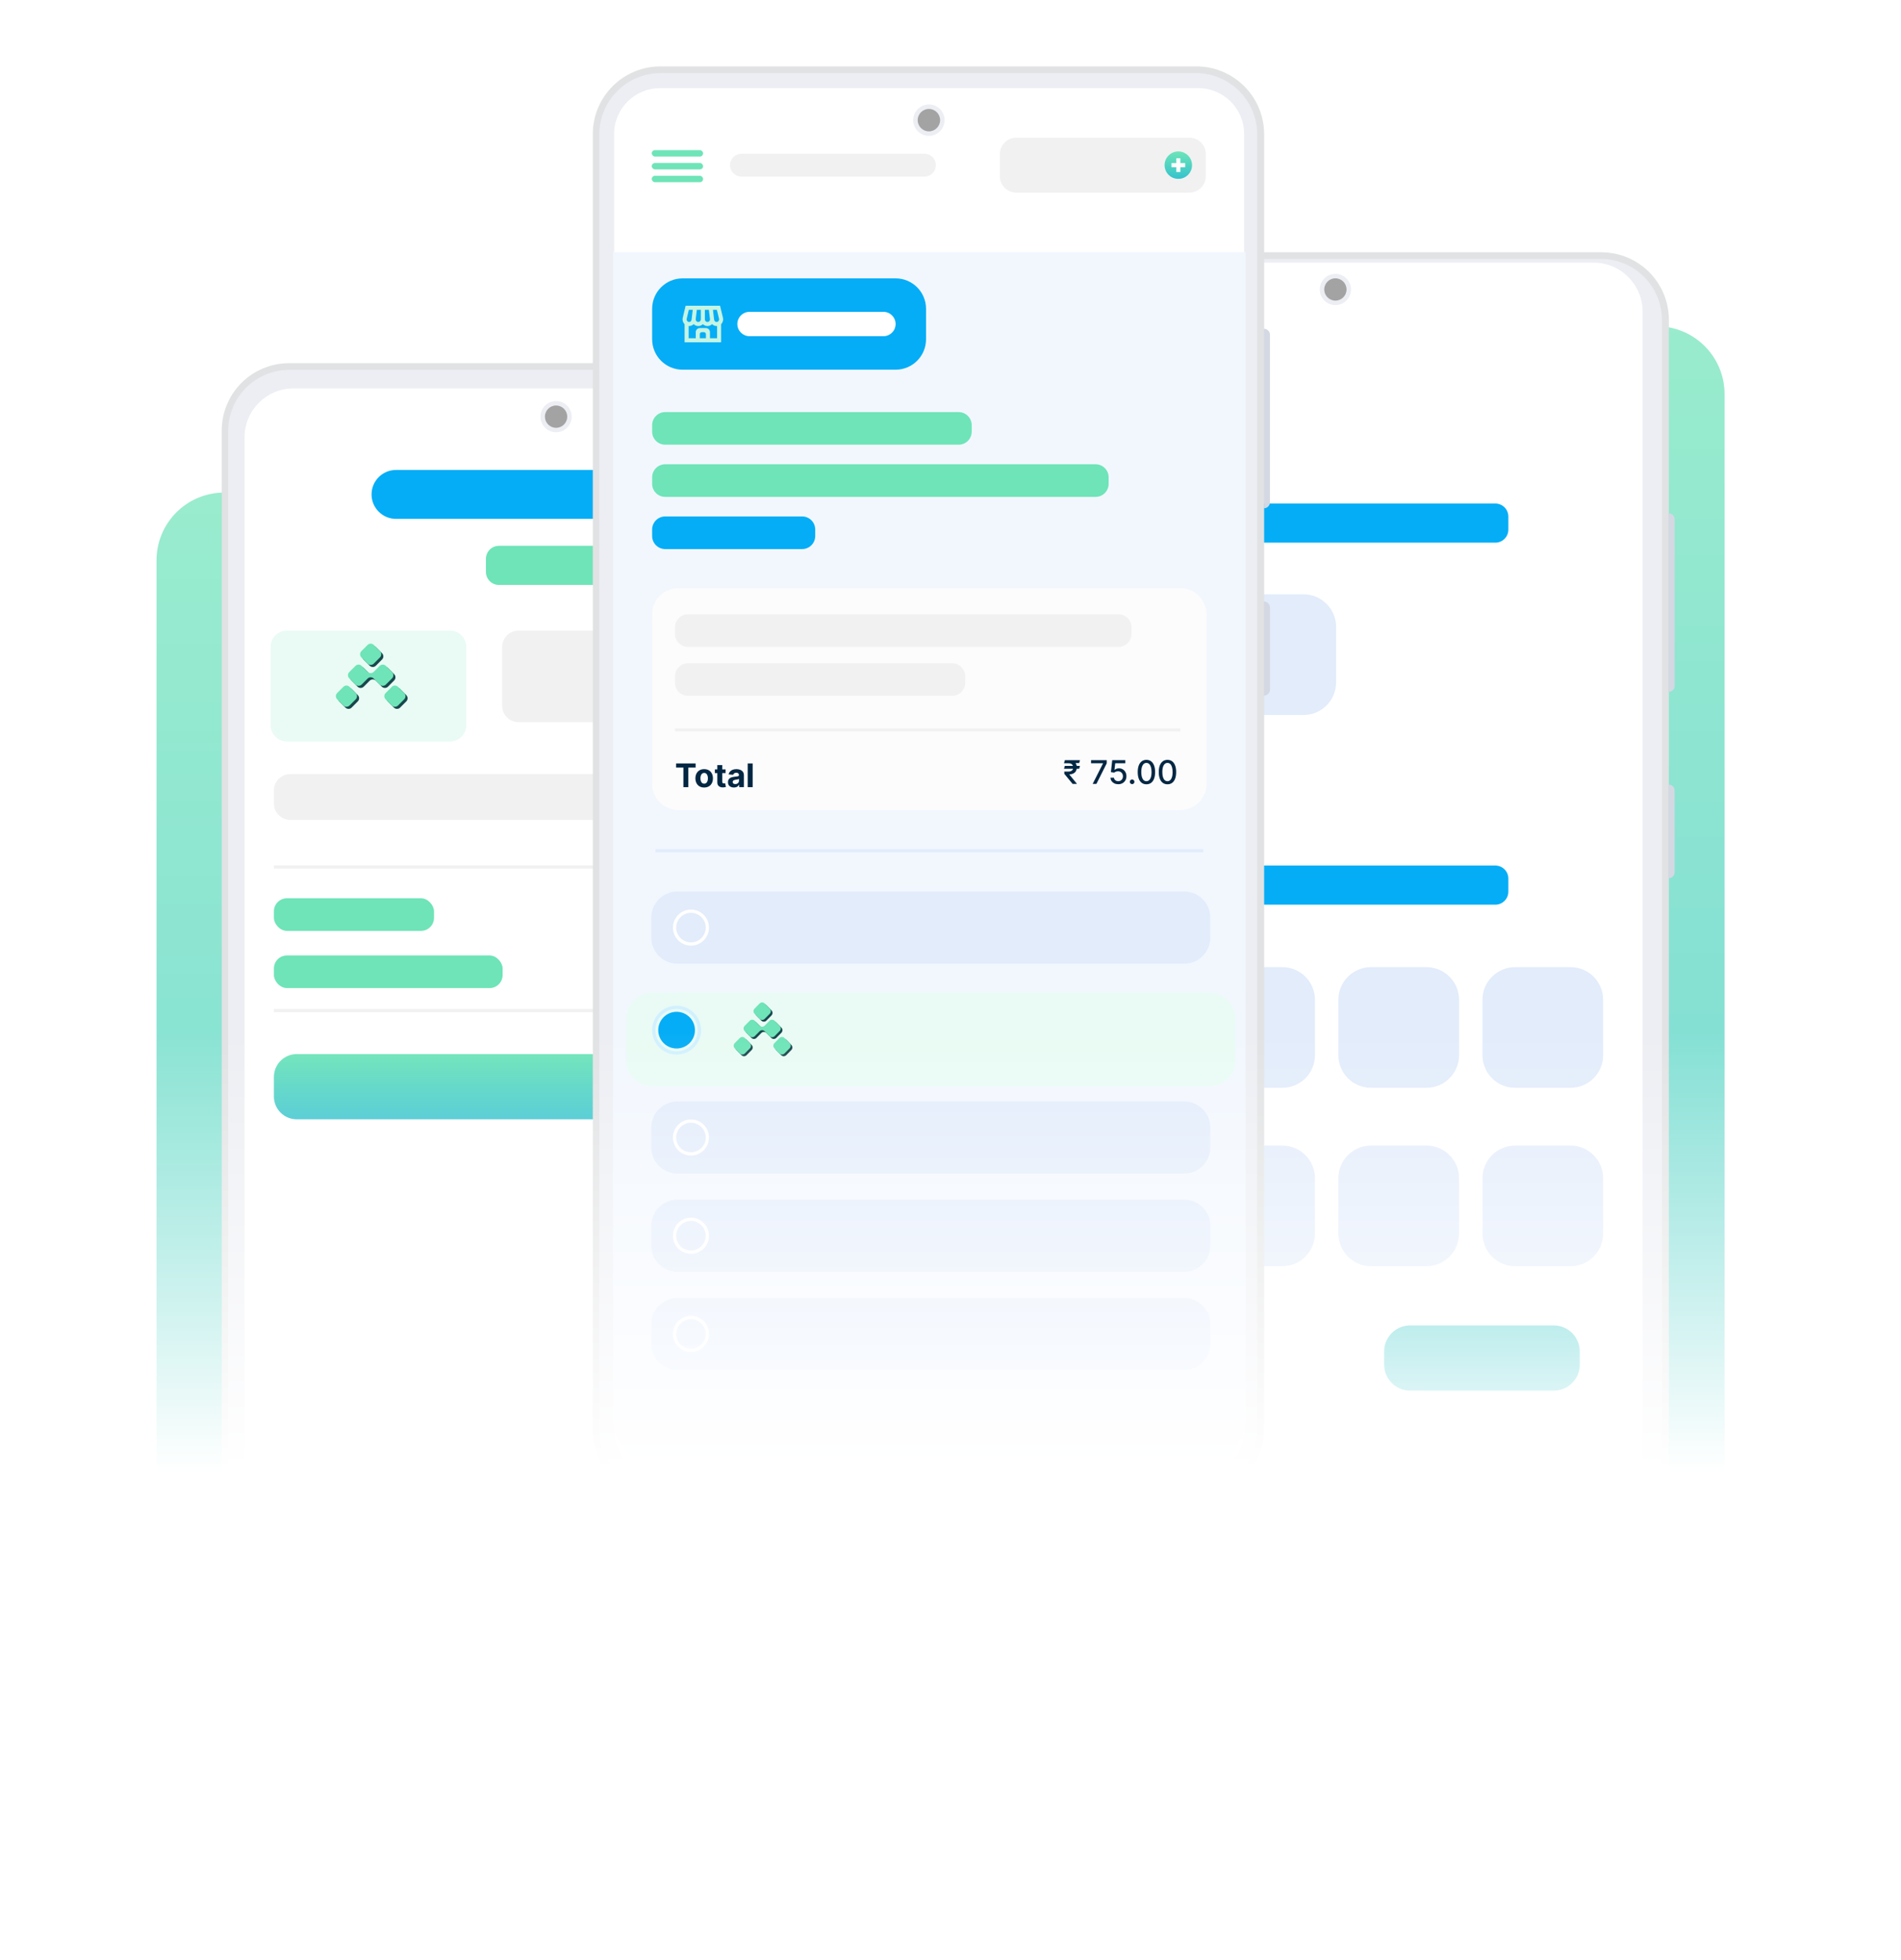 <svg width="583" height="601" viewBox="0 0 583 601" fill="none" xmlns="http://www.w3.org/2000/svg">
<g opacity="0.7">
<path d="M253.89 171.846V569.04C253.89 580.514 244.544 589.858 233.067 589.858H68.823C57.346 589.858 48 580.514 48 569.04V171.846C48 160.303 57.277 151.028 68.823 151.028H233.067C244.544 151.028 253.89 160.303 253.89 171.846Z" fill="url(#paint0_linear_29_667)"/>
<path d="M151.079 172.326C153.736 172.326 155.89 170.173 155.89 167.517C155.89 164.861 153.736 162.707 151.079 162.707C148.422 162.707 146.269 164.861 146.269 167.517C146.269 170.173 148.422 172.326 151.079 172.326Z" fill="url(#paint1_linear_29_667)"/>
<path d="M151.08 170.951C152.977 170.951 154.516 169.413 154.516 167.516C154.516 165.618 152.977 164.08 151.08 164.08C149.182 164.08 147.644 165.618 147.644 167.516C147.644 169.413 149.182 170.951 151.08 170.951Z" fill="url(#paint2_linear_29_667)"/>
</g>
<path opacity="0.7" d="M528.89 120.846V518.04C528.89 529.514 519.544 538.858 508.067 538.858H343.823C332.346 538.858 323 529.514 323 518.04V120.846C323 109.303 332.277 100.028 343.823 100.028H508.067C519.544 100.028 528.89 109.303 528.89 120.846Z" fill="url(#paint3_linear_29_667)"/>
<g filter="url(#filter0_d_29_667)">
<path d="M272.808 127.061V522.167C272.808 533.581 263.511 542.876 252.095 542.876H88.713C77.297 542.876 68 533.581 68 522.167V127.061C68 115.579 77.229 106.352 88.713 106.352H252.095C263.511 106.352 272.808 115.579 272.808 127.061Z" fill="#E1E2E3"/>
<path d="M270.688 522.099V127.13C270.688 116.787 262.302 108.403 251.958 108.403L88.713 108.403C78.368 108.403 69.982 116.787 69.982 127.13L69.982 522.099C69.982 532.442 78.368 540.826 88.713 540.826H251.958C262.302 540.826 270.688 532.442 270.688 522.099Z" fill="#ECEEF3"/>
<path d="M272.74 241.13V186.385C273.766 186.385 274.586 187.205 274.586 188.231V239.285C274.586 240.31 273.766 241.13 272.74 241.13Z" fill="#D4D8E3"/>
<path d="M272.74 298.267V269.562C273.766 269.562 274.586 270.382 274.586 271.407V296.422C274.586 297.447 273.766 298.267 272.74 298.267V298.267Z" fill="#D4D8E3"/>
<path d="M256.002 114.094C261.524 114.094 266 118.571 266 124.094V490.094C266 495.617 261.524 500.094 256.002 500.094C253.236 500.094 250.059 500.094 246.683 500.094H94.317C90.941 500.094 87.764 500.094 84.999 500.094C79.476 500.094 75 495.617 75 490.094V129.094C75 120.81 81.714 114.094 89.998 114.094C91.385 114.094 92.831 114.094 94.317 114.094H246.683C250.059 114.094 253.236 114.094 256.002 114.094Z" fill="white"/>
<path d="M170.538 127.538C173.181 127.538 175.323 125.396 175.323 122.753C175.323 120.111 173.181 117.969 170.538 117.969C167.895 117.969 165.753 120.111 165.753 122.753C165.753 125.396 167.895 127.538 170.538 127.538Z" fill="#ECEEF3"/>
<path d="M170.538 126.171C172.426 126.171 173.956 124.641 173.956 122.754C173.956 120.866 172.426 119.336 170.538 119.336C168.65 119.336 167.12 120.866 167.12 122.754C167.12 124.641 168.65 126.171 170.538 126.171Z" fill="#A3A3A3"/>
</g>
<path d="M84 330.196C84 326.33 87.134 323.196 91 323.196H255.17C259.036 323.196 262.17 326.33 262.17 330.196V336.196C262.17 340.062 259.036 343.196 255.17 343.196H91C87.134 343.196 84 340.062 84 336.196V330.196Z" fill="url(#paint4_linear_29_667)"/>
<path fill-rule="evenodd" clip-rule="evenodd" d="M256 310.352H84V309.352H256V310.352Z" fill="#F1F1F1"/>
<path fill-rule="evenodd" clip-rule="evenodd" d="M256 266.352H84V265.352H256V266.352Z" fill="#F1F1F1"/>
<rect x="84" y="275.42" width="49.102" height="10" rx="4" fill="#6EE4B8"/>
<rect x="84" y="292.952" width="70.146" height="10" rx="4" fill="#6EE4B8"/>
<path d="M84 242.352C84 239.591 86.239 237.352 89 237.352H257.17C259.932 237.352 262.17 239.591 262.17 242.352V246.378C262.17 249.14 259.932 251.378 257.17 251.378H89C86.239 251.378 84 249.14 84 246.378V242.352Z" fill="#F1F1F1"/>
<path d="M154 198.364C154 195.602 156.239 193.364 159 193.364H198.102C200.863 193.364 203.102 195.602 203.102 198.364V216.416C203.102 219.177 200.863 221.416 198.102 221.416H159C156.239 221.416 154 219.177 154 216.416V198.364Z" fill="#F1F1F1"/>
<path d="M213.555 198.364C213.555 195.602 215.793 193.364 218.555 193.364H257.657C260.418 193.364 262.657 195.602 262.657 198.364V216.416C262.657 219.177 260.418 221.416 257.657 221.416H218.555C215.793 221.416 213.555 219.177 213.555 216.416V198.364Z" fill="#F1F1F1"/>
<g filter="url(#filter1_d_29_667)">
<path d="M83 195.352C83 192.591 85.239 190.352 88 190.352H138C140.761 190.352 143 192.591 143 195.352V219.352C143 222.113 140.761 224.352 138 224.352H88C85.239 224.352 83 222.113 83 219.352V195.352Z" fill="#E9FBF4"/>
</g>
<path d="M124.607 215.05L122.706 216.957C122.181 217.484 121.33 217.484 120.805 216.957L118.905 215.05C118.379 214.523 118.379 213.669 118.905 213.143L120.805 211.236C121.331 210.709 122.182 210.709 122.706 211.236L124.607 213.143C125.131 213.67 125.131 214.524 124.607 215.05Z" fill="#18474C"/>
<path d="M109.738 215.05L107.837 216.957C107.312 217.484 106.461 217.484 105.937 216.957L104.036 215.05C103.511 214.523 103.511 213.669 104.036 213.143L105.937 211.236C106.462 210.709 107.313 210.709 107.837 211.236L109.738 213.143C110.263 213.67 110.263 214.524 109.738 215.05Z" fill="#18474C"/>
<path d="M107.753 208.629L109.653 210.535C110.179 211.062 111.03 211.062 111.554 210.535L113.37 208.714C113.895 208.187 114.746 208.187 115.271 208.714L117.086 210.535C117.612 211.062 118.463 211.062 118.987 210.535L120.888 208.629C121.413 208.102 121.413 207.248 120.888 206.722L118.987 204.815C118.462 204.288 117.611 204.288 117.086 204.815L115.271 206.637C114.745 207.164 113.894 207.164 113.37 206.637L111.554 204.815C111.029 204.288 110.178 204.288 109.653 204.815L107.753 206.722C107.228 207.248 107.228 208.102 107.753 208.629Z" fill="#18474C"/>
<path d="M117.172 202.207L115.271 204.114C114.746 204.641 113.895 204.641 113.371 204.114L111.47 202.207C110.945 201.68 110.945 200.826 111.47 200.3L113.371 198.394C113.896 197.867 114.747 197.867 115.271 198.394L117.172 200.3C117.697 200.826 117.697 201.68 117.172 202.207Z" fill="#18474C"/>
<path d="M123.964 214.406L122.063 216.312C121.538 216.839 120.687 216.839 120.162 216.312L118.262 214.406C117.736 213.879 117.736 213.025 118.262 212.499L120.162 210.592C120.688 210.065 121.539 210.065 122.063 210.592L123.964 212.499C124.488 213.025 124.488 213.879 123.964 214.406Z" fill="#6EE4B8"/>
<path d="M109.096 214.406L107.195 216.312C106.67 216.839 105.819 216.839 105.295 216.312L103.394 214.406C102.869 213.879 102.869 213.025 103.394 212.499L105.295 210.592C105.82 210.065 106.671 210.065 107.195 210.592L109.096 212.499C109.62 213.025 109.62 213.879 109.096 214.406Z" fill="#6EE4B8"/>
<path d="M107.11 207.983L109.01 209.89C109.536 210.417 110.387 210.417 110.911 209.89L112.727 208.068C113.252 207.541 114.103 207.541 114.627 208.068L116.443 209.89C116.969 210.417 117.82 210.417 118.344 209.89L120.245 207.983C120.77 207.456 120.77 206.602 120.245 206.076L118.344 204.17C117.819 203.643 116.968 203.643 116.443 204.17L114.628 205.991C114.103 206.519 113.252 206.519 112.728 205.991L110.912 204.17C110.387 203.643 109.536 203.643 109.011 204.17L107.11 206.076C106.585 206.603 106.585 207.457 107.11 207.983Z" fill="#6EE4B8"/>
<path d="M116.529 201.562L114.628 203.469C114.103 203.996 113.252 203.996 112.728 203.469L110.827 201.562C110.302 201.035 110.302 200.181 110.827 199.655L112.728 197.747C113.253 197.22 114.104 197.22 114.628 197.747L116.529 199.654C117.054 200.181 117.054 201.035 116.529 201.562Z" fill="#6EE4B8"/>
<path d="M149.022 171.352C149.022 169.143 150.813 167.352 153.022 167.352H194.125C196.334 167.352 198.125 169.143 198.125 171.352V175.352C198.125 177.561 196.334 179.352 194.125 179.352H153.022C150.813 179.352 149.022 177.561 149.022 175.352V171.352Z" fill="#6EE4B8"/>
<path d="M113.948 151.594C113.948 147.452 117.306 144.094 121.448 144.094H225.696C229.838 144.094 233.196 147.452 233.196 151.594C233.196 155.736 229.838 159.094 225.696 159.094H121.448C117.306 159.094 113.948 155.736 113.948 151.594Z" fill="#05ADF6"/>
<g filter="url(#filter2_d_29_667)">
<path d="M511.808 93.061V488.167C511.808 499.581 502.511 508.876 491.095 508.876H327.713C316.297 508.876 307 499.581 307 488.167V93.061C307 81.579 316.229 72.352 327.713 72.352H491.095C502.511 72.352 511.808 81.579 511.808 93.061Z" fill="#E1E2E3"/>
<path d="M509.688 488.1V93.13C509.688 82.787 501.302 74.403 490.958 74.403L327.713 74.403C317.368 74.403 308.982 82.787 308.982 93.13V488.1C308.982 498.442 317.368 506.826 327.713 506.826H490.958C501.302 506.826 509.688 498.442 509.688 488.1Z" fill="#ECEEF3"/>
<path d="M511.74 207.129V152.384C512.766 152.384 513.586 153.205 513.586 154.23V205.284C513.586 206.309 512.766 207.129 511.74 207.129Z" fill="#D4D8E3"/>
<path d="M511.74 264.266V235.561C512.766 235.561 513.586 236.381 513.586 237.406V262.421C513.586 263.446 512.766 264.266 511.74 264.266V264.266Z" fill="#D4D8E3"/>
</g>
<path d="M488.752 80.534C497.036 80.534 503.751 87.249 503.751 95.534V456.954C503.751 462.477 499.277 466.954 493.754 466.954C490.863 466.954 487.518 466.954 483.958 466.954H327.837C324.276 466.954 320.931 466.954 318.041 466.954C312.518 466.954 308.044 462.477 308.044 456.954V90.534C308.044 85.011 312.518 80.534 318.041 80.534C320.925 80.534 324.267 80.534 327.837 80.534H483.958C485.61 80.534 487.216 80.534 488.752 80.534Z" fill="white"/>
<path d="M424.484 414.387C424.484 409.969 428.066 406.387 432.484 406.387H476.484C480.903 406.387 484.484 409.969 484.484 414.387V418.387C484.484 422.805 480.903 426.387 476.484 426.387H432.484C428.066 426.387 424.484 422.805 424.484 418.387V414.387Z" fill="url(#paint5_linear_29_667)"/>
<path d="M409.538 93.54C412.181 93.54 414.323 91.398 414.323 88.755C414.323 86.113 412.181 83.971 409.538 83.971C406.895 83.971 404.753 86.113 404.753 88.755C404.753 91.398 406.895 93.54 409.538 93.54Z" fill="#ECEEF3"/>
<path d="M409.538 92.173C411.426 92.173 412.956 90.643 412.956 88.756C412.956 86.868 411.426 85.338 409.538 85.338C407.65 85.338 406.12 86.868 406.12 88.756C406.12 90.643 407.65 92.173 409.538 92.173Z" fill="#A3A3A3"/>
<path d="M322.075 306.538C322.075 301.015 326.552 296.538 332.075 296.538H349.075C354.598 296.538 359.075 301.015 359.075 306.538V323.538C359.075 329.06 354.598 333.538 349.075 333.538H332.075C326.552 333.538 322.075 329.06 322.075 323.538V306.538Z" fill="#E2ECFB"/>
<path d="M366.268 306.538C366.268 301.015 370.745 296.538 376.268 296.538H393.268C398.79 296.538 403.268 301.015 403.268 306.538V323.538C403.268 329.06 398.79 333.538 393.268 333.538H376.268C370.745 333.538 366.268 329.06 366.268 323.538V306.538Z" fill="#E2ECFB"/>
<path d="M410.457 306.538C410.457 301.015 414.934 296.538 420.457 296.538H437.457C442.98 296.538 447.457 301.015 447.457 306.538V323.538C447.457 329.06 442.98 333.538 437.457 333.538H420.457C414.934 333.538 410.457 329.06 410.457 323.538V306.538Z" fill="#E2ECFB"/>
<path d="M454.651 306.538C454.651 301.015 459.129 296.538 464.651 296.538H481.651C487.174 296.538 491.651 301.015 491.651 306.538V323.538C491.651 329.06 487.174 333.538 481.651 333.538H464.651C459.129 333.538 454.651 329.06 454.651 323.538V306.538Z" fill="#E2ECFB"/>
<path d="M322.075 361.241C322.075 355.718 326.552 351.241 332.075 351.241H349.075C354.598 351.241 359.075 355.718 359.075 361.241V378.241C359.075 383.764 354.598 388.241 349.075 388.241H332.075C326.552 388.241 322.075 383.764 322.075 378.241V361.241Z" fill="#E2ECFB"/>
<path d="M366.268 361.241C366.268 355.718 370.745 351.241 376.268 351.241H393.268C398.79 351.241 403.268 355.718 403.268 361.241V378.241C403.268 383.764 398.79 388.241 393.268 388.241H376.268C370.745 388.241 366.268 383.764 366.268 378.241V361.241Z" fill="#E2ECFB"/>
<path d="M410.457 361.241C410.457 355.718 414.934 351.241 420.457 351.241H437.457C442.98 351.241 447.457 355.718 447.457 361.241V378.241C447.457 383.764 442.98 388.241 437.457 388.241H420.457C414.934 388.241 410.457 383.764 410.457 378.241V361.241Z" fill="#E2ECFB"/>
<path d="M454.651 361.241C454.651 355.718 459.129 351.241 464.651 351.241H481.651C487.174 351.241 491.651 355.718 491.651 361.241V378.241C491.651 383.764 487.174 388.241 481.651 388.241H464.651C459.129 388.241 454.651 383.764 454.651 378.241V361.241Z" fill="#E2ECFB"/>
<path d="M322.074 192.225C322.074 186.702 326.551 182.225 332.074 182.225H349.074C354.597 182.225 359.074 186.702 359.074 192.225V209.225C359.074 214.748 354.597 219.225 349.074 219.225H332.074C326.551 219.225 322.074 214.748 322.074 209.225V192.225Z" fill="#E2ECFB"/>
<path d="M372.759 192.225C372.759 186.702 377.236 182.225 382.759 182.225H399.759C405.282 182.225 409.759 186.702 409.759 192.225V209.225C409.759 214.748 405.282 219.225 399.759 219.225H382.759C377.236 219.225 372.759 214.748 372.759 209.225V192.225Z" fill="#E2ECFB"/>
<path d="M321.584 269.387C321.584 267.178 323.375 265.387 325.584 265.387H458.584C460.793 265.387 462.584 267.178 462.584 269.387V273.387C462.584 275.596 460.793 277.387 458.584 277.387H325.584C323.375 277.387 321.584 275.596 321.584 273.387V269.387Z" fill="#05ADF6"/>
<path d="M321.584 158.387C321.584 156.178 323.375 154.387 325.584 154.387H458.584C460.793 154.387 462.584 156.178 462.584 158.387V162.387C462.584 164.596 460.793 166.387 458.584 166.387H325.584C323.375 166.387 321.584 164.596 321.584 162.387V158.387Z" fill="#05ADF6"/>
<g filter="url(#filter3_d_29_667)">
<path d="M387.687 36.17V433.364C387.687 444.839 378.341 454.183 366.864 454.183H202.62C191.143 454.183 181.797 444.839 181.797 433.364V36.17C181.797 24.628 191.074 15.352 202.62 15.352H366.864C378.341 15.352 387.687 24.628 387.687 36.17Z" fill="#E1E2E3"/>
<path d="M385.557 433.297V36.24C385.557 25.843 377.126 17.415 366.727 17.415L202.62 17.415C192.22 17.415 183.79 25.843 183.79 36.24L183.79 433.297C183.79 443.694 192.22 452.123 202.62 452.123H366.727C377.126 452.123 385.557 443.694 385.557 433.297Z" fill="#ECEEF3"/>
<path d="M381.55 433.6V36.055C381.55 28.305 375.239 22.022 367.453 22.022L202.443 22.022C194.658 22.022 188.346 28.305 188.346 36.055L188.346 433.6C188.346 441.35 194.658 447.633 202.443 447.633H367.453C375.239 447.633 381.55 441.35 381.55 433.6Z" fill="white"/>
<path d="M284.876 36.651C287.533 36.651 289.686 34.497 289.686 31.841C289.686 29.185 287.533 27.032 284.876 27.032C282.219 27.032 280.065 29.185 280.065 31.841C280.065 34.497 282.219 36.651 284.876 36.651Z" fill="#ECEEF3"/>
<path d="M284.877 35.275C286.774 35.275 288.313 33.737 288.313 31.84C288.313 29.943 286.774 28.405 284.877 28.405C282.979 28.405 281.44 29.943 281.44 31.84C281.44 33.737 282.979 35.275 284.877 35.275Z" fill="#A3A3A3"/>
<path d="M387.617 150.839V95.805C388.648 95.805 389.473 96.63 389.473 97.66V148.984C389.473 150.015 388.648 150.839 387.617 150.839Z" fill="#D4D8E3"/>
<path d="M387.617 208.283V179.426C388.648 179.426 389.473 180.25 389.473 181.281V206.428C389.473 207.458 388.648 208.283 387.617 208.283V208.283Z" fill="#D4D8E3"/>
<path d="M382 72.352V429.562C382 439.367 373.194 447.352 362.38 447.352H207.62C196.806 447.352 188 439.367 188 429.562V72.352C188 72.352 196.742 72.352 207.62 72.352H362.38C373.194 72.352 382 72.352 382 72.352Z" fill="#F2F7FE"/>
</g>
<path d="M199.742 375.831C199.742 371.412 203.324 367.831 207.742 367.831H363.171C367.589 367.831 371.171 371.412 371.171 375.831V381.95C371.171 386.369 367.589 389.95 363.171 389.95H207.742C203.324 389.95 199.742 386.369 199.742 381.95V375.831Z" fill="#E2ECFB"/>
<path fill-rule="evenodd" clip-rule="evenodd" d="M211.908 383.42C214.41 383.42 216.438 381.392 216.438 378.89C216.438 376.388 214.41 374.36 211.908 374.36C209.406 374.36 207.378 376.388 207.378 378.89C207.378 381.392 209.406 383.42 211.908 383.42ZM211.908 384.42C214.962 384.42 217.438 381.944 217.438 378.89C217.438 375.836 214.962 373.36 211.908 373.36C208.854 373.36 206.378 375.836 206.378 378.89C206.378 381.944 208.854 384.42 211.908 384.42Z" fill="white"/>
<path d="M199.742 405.95C199.742 401.531 203.324 397.95 207.742 397.95H363.171C367.589 397.95 371.171 401.531 371.171 405.95V412.069C371.171 416.488 367.589 420.069 363.171 420.069H207.742C203.324 420.069 199.742 416.488 199.742 412.069V405.95Z" fill="#E2ECFB"/>
<path fill-rule="evenodd" clip-rule="evenodd" d="M211.908 413.539C214.41 413.539 216.438 411.511 216.438 409.009C216.438 406.507 214.41 404.479 211.908 404.479C209.406 404.479 207.378 406.507 207.378 409.009C207.378 411.511 209.406 413.539 211.908 413.539ZM211.908 414.539C214.962 414.539 217.438 412.063 217.438 409.009C217.438 405.955 214.962 403.479 211.908 403.479C208.854 403.479 206.378 405.955 206.378 409.009C206.378 412.063 208.854 414.539 211.908 414.539Z" fill="white"/>
<path d="M199.742 345.711C199.742 341.293 203.324 337.711 207.742 337.711H363.171C367.589 337.711 371.171 341.293 371.171 345.711V351.831C371.171 356.249 367.589 359.831 363.171 359.831H207.742C203.324 359.831 199.742 356.249 199.742 351.831V345.711Z" fill="#E2ECFB"/>
<path fill-rule="evenodd" clip-rule="evenodd" d="M211.908 353.303C214.41 353.303 216.438 351.274 216.438 348.773C216.438 346.271 214.41 344.243 211.908 344.243C209.406 344.243 207.378 346.271 207.378 348.773C207.378 351.274 209.406 353.303 211.908 353.303ZM211.908 354.303C214.962 354.303 217.438 351.827 217.438 348.773C217.438 345.719 214.962 343.243 211.908 343.243C208.854 343.243 206.378 345.719 206.378 348.773C206.378 351.827 208.854 354.303 211.908 354.303Z" fill="white"/>
<path d="M199.742 281.352C199.742 276.934 203.324 273.352 207.742 273.352H363.171C367.589 273.352 371.171 276.934 371.171 281.352V287.472C371.171 291.89 367.589 295.472 363.171 295.472H207.742C203.324 295.472 199.742 291.89 199.742 287.472V281.352Z" fill="#E2ECFB"/>
<path fill-rule="evenodd" clip-rule="evenodd" d="M211.908 288.941C214.41 288.941 216.438 286.913 216.438 284.411C216.438 281.909 214.41 279.881 211.908 279.881C209.406 279.881 207.378 281.909 207.378 284.411C207.378 286.913 209.406 288.941 211.908 288.941ZM211.908 289.941C214.962 289.941 217.438 287.465 217.438 284.411C217.438 281.357 214.962 278.881 211.908 278.881C208.854 278.881 206.378 281.357 206.378 284.411C206.378 287.465 208.854 289.941 211.908 289.941Z" fill="white"/>
<g filter="url(#filter4_d_29_667)">
<path d="M192 309.352C192 304.934 195.582 301.352 200 301.352H370.912C375.33 301.352 378.912 304.934 378.912 309.352V322.108C378.912 326.526 375.33 330.108 370.912 330.108H200C195.582 330.108 192 326.526 192 322.108V309.352Z" fill="#E9FBF4"/>
</g>
<path fill-rule="evenodd" clip-rule="evenodd" d="M207.5 322.353C211.09 322.353 214 319.443 214 315.853C214 312.263 211.09 309.353 207.5 309.353C203.911 309.353 201 312.263 201 315.853C201 319.443 203.911 322.353 207.5 322.353ZM207.5 323.353C211.643 323.353 215 319.995 215 315.853C215 311.711 211.643 308.353 207.5 308.353C203.358 308.353 200 311.711 200 315.853C200 319.995 203.358 323.353 207.5 323.353Z" fill="#D1F0FF"/>
<circle cx="207.5" cy="315.854" r="5.625" fill="#05ADF6"/>
<path d="M242.679 321.954L241.123 323.527C240.694 323.961 239.997 323.961 239.568 323.527L238.013 321.954C237.583 321.519 237.583 320.814 238.013 320.38L239.568 318.807C239.998 318.373 240.694 318.373 241.123 318.807L242.679 320.38C243.108 320.815 243.108 321.52 242.679 321.954Z" fill="#18474C"/>
<path d="M230.513 321.954L228.958 323.527C228.529 323.961 227.832 323.961 227.403 323.527L225.848 321.954C225.418 321.519 225.418 320.814 225.848 320.38L227.403 318.807C227.833 318.373 228.529 318.373 228.958 318.807L230.513 320.38C230.943 320.815 230.943 321.52 230.513 321.954Z" fill="#18474C"/>
<path d="M228.889 316.656L230.444 318.229C230.874 318.664 231.57 318.664 231.999 318.229L233.485 316.726C233.915 316.291 234.611 316.291 235.04 316.726L236.526 318.229C236.956 318.664 237.652 318.664 238.081 318.229L239.636 316.656C240.066 316.221 240.066 315.517 239.636 315.083L238.081 313.51C237.651 313.075 236.955 313.075 236.526 313.51L235.04 315.013C234.61 315.447 233.914 315.447 233.485 315.013L231.999 313.51C231.569 313.075 230.873 313.075 230.444 313.51L228.889 315.083C228.46 315.517 228.46 316.221 228.889 316.656Z" fill="#18474C"/>
<path d="M236.596 311.358L235.041 312.931C234.611 313.366 233.915 313.366 233.486 312.931L231.931 311.358C231.501 310.923 231.501 310.219 231.931 309.785L233.486 308.212C233.916 307.777 234.612 307.777 235.041 308.212L236.596 309.785C237.026 310.219 237.026 310.923 236.596 311.358Z" fill="#18474C"/>
<path d="M242.153 321.422L240.598 322.995C240.168 323.43 239.471 323.43 239.042 322.995L237.487 321.422C237.058 320.987 237.058 320.283 237.487 319.849L239.042 318.276C239.472 317.841 240.169 317.841 240.598 318.276L242.153 319.849C242.582 320.283 242.582 320.987 242.153 321.422Z" fill="#6EE4B8"/>
<path d="M229.988 321.422L228.433 322.995C228.003 323.43 227.307 323.43 226.878 322.995L225.323 321.422C224.893 320.987 224.893 320.283 225.323 319.849L226.878 318.276C227.308 317.841 228.004 317.841 228.433 318.276L229.988 319.849C230.417 320.283 230.417 320.987 229.988 321.422Z" fill="#6EE4B8"/>
<path d="M228.363 316.123L229.918 317.697C230.348 318.131 231.044 318.131 231.473 317.697L232.959 316.194C233.389 315.759 234.085 315.759 234.514 316.194L236 317.697C236.429 318.131 237.126 318.131 237.555 317.697L239.11 316.123C239.54 315.689 239.54 314.984 239.11 314.55L237.555 312.977C237.125 312.543 236.429 312.543 236 312.977L234.515 314.48C234.085 314.915 233.389 314.915 232.96 314.48L231.474 312.977C231.044 312.543 230.348 312.543 229.919 312.977L228.363 314.55C227.934 314.985 227.934 315.69 228.363 316.123Z" fill="#6EE4B8"/>
<path d="M236.07 310.826L234.515 312.399C234.085 312.834 233.388 312.834 232.959 312.399L231.404 310.826C230.975 310.391 230.975 309.687 231.404 309.253L232.959 307.679C233.389 307.244 234.086 307.244 234.515 307.679L236.07 309.252C236.499 309.687 236.499 310.391 236.07 310.826Z" fill="#6EE4B8"/>
<path fill-rule="evenodd" clip-rule="evenodd" d="M369 261.329H201V260.352H369V261.329Z" fill="#E2ECFB"/>
<path d="M200 188.352C200 183.934 203.582 180.352 208 180.352H362C366.418 180.352 370 183.934 370 188.352V240.352C370 244.77 366.418 248.352 362 248.352H208C203.582 248.352 200 244.77 200 240.352V188.352Z" fill="#FCFCFC"/>
<path d="M207 192.352C207 190.143 208.791 188.352 211 188.352H343C345.209 188.352 347 190.143 347 192.352V194.352C347 196.561 345.209 198.352 343 198.352H211C208.791 198.352 207 196.561 207 194.352V192.352Z" fill="#F1F1F1"/>
<path d="M207 207.352C207 205.143 208.791 203.352 211 203.352H292C294.209 203.352 296 205.143 296 207.352V209.352C296 211.561 294.209 213.352 292 213.352H211C208.791 213.352 207 211.561 207 209.352V207.352Z" fill="#F1F1F1"/>
<path fill-rule="evenodd" clip-rule="evenodd" d="M362 224.253H207V223.352H362V224.253Z" fill="#F1F1F1"/>
<path d="M331.213 234.826L330.965 235.704H326.309L326.558 234.826H331.213ZM328.948 240.352L326.405 237.266L326.398 236.574H327.659C327.973 236.574 328.24 236.525 328.458 236.428C328.675 236.331 328.841 236.19 328.955 236.005C329.068 235.818 329.125 235.591 329.125 235.324C329.125 234.926 329.007 234.61 328.77 234.375C328.533 234.141 328.163 234.024 327.659 234.024H326.309L326.568 233.079H327.659C328.246 233.079 328.73 233.173 329.111 233.36C329.492 233.547 329.776 233.806 329.963 234.138C330.15 234.469 330.244 234.851 330.244 235.285C330.244 235.67 330.167 236.02 330.013 236.332C329.859 236.645 329.614 236.899 329.278 237.096C328.942 237.292 328.5 237.407 327.953 237.44L327.921 237.447L330.244 240.292V240.352H328.948ZM331.217 233.079L330.965 233.964L327.243 233.942L327.495 233.079H331.217Z" fill="#022743"/>
<path d="M335.099 240.352L338.274 234.074V234.02H334.602V233.079H339.41V234.052L336.246 240.352H335.099Z" fill="#022743"/>
<path d="M342.948 240.451C342.503 240.451 342.103 240.366 341.748 240.196C341.395 240.023 341.113 239.786 340.902 239.486C340.692 239.185 340.579 238.842 340.565 238.456H341.63C341.657 238.768 341.795 239.025 342.046 239.226C342.297 239.428 342.598 239.528 342.948 239.528C343.227 239.528 343.475 239.464 343.69 239.336C343.908 239.206 344.078 239.027 344.201 238.8C344.327 238.573 344.39 238.314 344.39 238.023C344.39 237.727 344.326 237.463 344.198 237.231C344.07 236.999 343.894 236.816 343.669 236.684C343.446 236.551 343.191 236.484 342.902 236.481C342.682 236.481 342.46 236.519 342.238 236.595C342.015 236.671 341.835 236.77 341.698 236.893L340.693 236.744L341.101 233.079H345.1V234.02H342.014L341.783 236.055H341.826C341.968 235.918 342.156 235.803 342.39 235.711C342.627 235.618 342.88 235.572 343.15 235.572C343.593 235.572 343.987 235.678 344.333 235.888C344.681 236.099 344.954 236.387 345.153 236.751C345.354 237.113 345.454 237.53 345.451 238.001C345.454 238.472 345.347 238.893 345.132 239.262C344.919 239.631 344.623 239.922 344.244 240.135C343.868 240.346 343.436 240.451 342.948 240.451Z" fill="#022743"/>
<path d="M347.199 240.42C347.005 240.42 346.838 240.351 346.698 240.214C346.558 240.074 346.488 239.906 346.488 239.709C346.488 239.515 346.558 239.349 346.698 239.212C346.838 239.072 347.005 239.003 347.199 239.003C347.393 239.003 347.56 239.072 347.699 239.212C347.839 239.349 347.909 239.515 347.909 239.709C347.909 239.84 347.876 239.959 347.809 240.068C347.746 240.174 347.66 240.26 347.554 240.324C347.447 240.388 347.329 240.42 347.199 240.42Z" fill="#022743"/>
<path d="M351.585 240.473C351.024 240.47 350.545 240.322 350.147 240.029C349.749 239.735 349.445 239.308 349.234 238.747C349.024 238.186 348.918 237.51 348.918 236.719C348.918 235.931 349.024 235.257 349.234 234.699C349.447 234.14 349.753 233.714 350.151 233.42C350.551 233.127 351.029 232.98 351.585 232.98C352.142 232.98 352.619 233.128 353.016 233.424C353.414 233.717 353.718 234.143 353.929 234.702C354.142 235.259 354.249 235.931 354.249 236.719C354.249 237.512 354.143 238.189 353.932 238.75C353.722 239.309 353.418 239.737 353.02 240.032C352.622 240.326 352.144 240.473 351.585 240.473ZM351.585 239.525C352.078 239.525 352.462 239.284 352.739 238.804C353.019 238.323 353.158 237.628 353.158 236.719C353.158 236.116 353.094 235.605 352.967 235.189C352.841 234.77 352.66 234.452 352.423 234.237C352.189 234.019 351.91 233.91 351.585 233.91C351.095 233.91 350.71 234.152 350.431 234.635C350.152 235.118 350.011 235.813 350.008 236.719C350.008 237.325 350.071 237.838 350.197 238.257C350.325 238.674 350.506 238.99 350.74 239.205C350.974 239.418 351.256 239.525 351.585 239.525Z" fill="#022743"/>
<path d="M358.04 240.473C357.479 240.47 357 240.322 356.602 240.029C356.204 239.735 355.9 239.308 355.689 238.747C355.479 238.186 355.373 237.51 355.373 236.719C355.373 235.931 355.479 235.257 355.689 234.699C355.902 234.14 356.208 233.714 356.606 233.42C357.006 233.127 357.484 232.98 358.04 232.98C358.597 232.98 359.074 233.128 359.471 233.424C359.869 233.717 360.173 234.143 360.384 234.702C360.597 235.259 360.704 235.931 360.704 236.719C360.704 237.512 360.598 238.189 360.388 238.75C360.177 239.309 359.873 239.737 359.475 240.032C359.077 240.326 358.599 240.473 358.04 240.473ZM358.04 239.525C358.533 239.525 358.917 239.284 359.194 238.804C359.474 238.323 359.613 237.628 359.613 236.719C359.613 236.116 359.549 235.605 359.422 235.189C359.296 234.77 359.115 234.452 358.878 234.237C358.644 234.019 358.365 233.91 358.04 233.91C357.55 233.91 357.165 234.152 356.886 234.635C356.607 235.118 356.466 235.813 356.464 236.719C356.464 237.325 356.526 237.838 356.652 238.257C356.78 238.674 356.961 238.99 357.195 239.205C357.429 239.418 357.711 239.525 358.04 239.525Z" fill="#022743"/>
<path d="M207.355 235.347V234.079H213.328V235.347H211.101V241.352H209.582V235.347H207.355Z" fill="#022743"/>
<path d="M215.957 241.459C215.405 241.459 214.928 241.341 214.526 241.107C214.126 240.87 213.817 240.541 213.599 240.12C213.381 239.696 213.272 239.205 213.272 238.646C213.272 238.083 213.381 237.59 213.599 237.169C213.817 236.745 214.126 236.416 214.526 236.182C214.928 235.945 215.405 235.826 215.957 235.826C216.508 235.826 216.984 235.945 217.384 236.182C217.787 236.416 218.097 236.745 218.315 237.169C218.532 237.59 218.641 238.083 218.641 238.646C218.641 239.205 218.532 239.696 218.315 240.12C218.097 240.541 217.787 240.87 217.384 241.107C216.984 241.341 216.508 241.459 215.957 241.459ZM215.964 240.287C216.215 240.287 216.424 240.216 216.592 240.074C216.76 239.929 216.887 239.733 216.972 239.484C217.06 239.236 217.104 238.953 217.104 238.635C217.104 238.318 217.06 238.035 216.972 237.787C216.887 237.538 216.76 237.342 216.592 237.197C216.424 237.053 216.215 236.981 215.964 236.981C215.711 236.981 215.497 237.053 215.325 237.197C215.154 237.342 215.025 237.538 214.938 237.787C214.852 238.035 214.81 238.318 214.81 238.635C214.81 238.953 214.852 239.236 214.938 239.484C215.025 239.733 215.154 239.929 215.325 240.074C215.497 240.216 215.711 240.287 215.964 240.287Z" fill="#022743"/>
<path d="M222.526 235.898V237.034H219.242V235.898H222.526ZM219.987 234.591H221.5V239.676C221.5 239.816 221.521 239.924 221.564 240.003C221.607 240.078 221.666 240.132 221.742 240.162C221.82 240.193 221.91 240.209 222.011 240.209C222.082 240.209 222.153 240.203 222.224 240.191C222.295 240.177 222.35 240.166 222.388 240.159L222.626 241.285C222.55 241.308 222.443 241.335 222.306 241.366C222.169 241.399 222.002 241.42 221.805 241.427C221.441 241.441 221.121 241.392 220.847 241.281C220.574 241.17 220.362 240.997 220.211 240.763C220.059 240.528 219.985 240.232 219.987 239.875V234.591Z" fill="#022743"/>
<path d="M225.067 241.455C224.719 241.455 224.409 241.395 224.137 241.274C223.865 241.151 223.649 240.97 223.49 240.731C223.334 240.489 223.256 240.188 223.256 239.829C223.256 239.526 223.312 239.271 223.423 239.065C223.534 238.859 223.686 238.693 223.878 238.568C224.069 238.442 224.287 238.348 224.531 238.284C224.777 238.22 225.035 238.175 225.305 238.149C225.622 238.116 225.878 238.085 226.072 238.057C226.266 238.026 226.407 237.981 226.495 237.922C226.582 237.862 226.626 237.775 226.626 237.659V237.638C226.626 237.413 226.555 237.239 226.413 237.116C226.273 236.992 226.074 236.931 225.816 236.931C225.544 236.931 225.328 236.991 225.167 237.112C225.006 237.23 224.899 237.38 224.847 237.559L223.448 237.446C223.519 237.114 223.659 236.828 223.867 236.586C224.075 236.343 224.344 236.156 224.673 236.025C225.004 235.893 225.388 235.826 225.824 235.826C226.127 235.826 226.417 235.862 226.694 235.933C226.973 236.004 227.22 236.114 227.436 236.263C227.654 236.412 227.825 236.604 227.951 236.839C228.076 237.071 228.139 237.349 228.139 237.673V241.352H226.704V240.596H226.662C226.574 240.766 226.457 240.916 226.31 241.047C226.163 241.174 225.987 241.275 225.781 241.348C225.575 241.42 225.337 241.455 225.067 241.455ZM225.5 240.411C225.723 240.411 225.919 240.367 226.09 240.28C226.26 240.19 226.394 240.069 226.491 239.917C226.588 239.766 226.637 239.594 226.637 239.402V238.824C226.589 238.854 226.524 238.883 226.441 238.909C226.361 238.933 226.27 238.955 226.168 238.976C226.066 238.995 225.964 239.013 225.863 239.03C225.761 239.044 225.668 239.057 225.586 239.069C225.408 239.095 225.253 239.136 225.12 239.193C224.988 239.25 224.885 239.327 224.811 239.424C224.738 239.518 224.701 239.637 224.701 239.779C224.701 239.985 224.776 240.142 224.925 240.251C225.077 240.358 225.268 240.411 225.5 240.411Z" fill="#022743"/>
<path d="M230.825 234.079V241.352H229.313V234.079H230.825Z" fill="#022743"/>
<path d="M200 162.352C200 160.143 201.791 158.352 204 158.352H246.011C248.22 158.352 250.011 160.143 250.011 162.352V164.352C250.011 166.561 248.22 168.352 246.011 168.352H204C201.791 168.352 200 166.561 200 164.352V162.352Z" fill="#05ADF6"/>
<path d="M200 130.352C200 128.143 201.791 126.352 204 126.352H294C296.209 126.352 298 128.143 298 130.352V132.352C298 134.561 296.209 136.352 294 136.352H204C201.791 136.352 200 134.561 200 132.352V130.352Z" fill="#6EE4B8"/>
<path d="M200 146.352C200 144.143 201.791 142.352 204 142.352H336C338.209 142.352 340 144.143 340 146.352V148.352C340 150.561 338.209 152.352 336 152.352H204C201.791 152.352 200 150.561 200 148.352V146.352Z" fill="#6EE4B8"/>
<path d="M200 94.685C200 89.531 204.179 85.352 209.333 85.352H274.667C279.821 85.352 284 89.531 284 94.685V104.019C284 109.173 279.821 113.352 274.667 113.352H209.333C204.179 113.352 200 109.173 200 104.019V94.685Z" fill="#05ADF6"/>
<path fill-rule="evenodd" clip-rule="evenodd" d="M220.834 93.75L221.711 97.415C221.866 98.049 221.723 98.703 221.325 99.213C221.292 99.255 221.25 99.294 221.209 99.332C221.189 99.35 221.169 99.369 221.151 99.387V104.95H209.951V99.387C209.929 99.362 209.904 99.34 209.88 99.317C209.843 99.282 209.807 99.248 209.777 99.207C209.378 98.697 209.242 98.049 209.391 97.415L210.268 93.75H220.834ZM214.621 103.706H216.488V102.461C216.488 102.117 216.209 101.839 215.865 101.839H215.243C214.899 101.839 214.621 102.117 214.621 102.461V103.706ZM217.732 103.706V101.839C217.732 101.152 217.175 100.594 216.488 100.594H214.621C213.934 100.594 213.376 101.152 213.376 101.839V103.706H211.195V99.954C211.213 99.956 211.23 99.959 211.246 99.962C211.276 99.967 211.306 99.972 211.338 99.972C211.88 99.972 212.371 99.748 212.732 99.381C213.106 99.754 213.603 99.972 214.17 99.972C214.711 99.972 215.196 99.748 215.557 99.394C215.924 99.748 216.422 99.972 216.982 99.972C217.505 99.972 218.002 99.754 218.376 99.381C218.737 99.748 219.228 99.972 219.77 99.972C219.802 99.972 219.832 99.967 219.862 99.962C219.879 99.959 219.895 99.956 219.913 99.954V103.706H217.732ZM212.091 98.018L212.452 94.994H211.251L210.604 97.707C210.542 97.962 210.598 98.23 210.76 98.435C210.841 98.547 211.034 98.728 211.338 98.728C211.718 98.728 212.042 98.423 212.091 98.018ZM220.504 97.707L219.85 94.994H218.65L219.01 98.018C219.054 98.423 219.384 98.728 219.763 98.728C220.074 98.728 220.261 98.547 220.348 98.435C220.51 98.23 220.566 97.969 220.504 97.707ZM217.53 98.473C217.691 98.292 217.766 98.049 217.735 97.807L217.393 94.994H216.173V97.913C216.173 98.361 216.515 98.728 216.932 98.728C217.187 98.728 217.386 98.634 217.53 98.473ZM214.126 98.728C214.586 98.728 214.929 98.361 214.929 97.913V94.994H213.709L213.367 97.807C213.342 98.049 213.417 98.292 213.572 98.473C213.722 98.634 213.914 98.728 214.126 98.728Z" fill="#C5F4E3"/>
<path d="M226.131 99.348C226.131 97.286 227.803 95.615 229.865 95.615H270.931C272.993 95.615 274.665 97.286 274.665 99.348C274.665 101.41 272.993 103.081 270.931 103.081H229.865C227.803 103.081 226.131 101.41 226.131 99.348Z" fill="white"/>
<rect x="199.883" y="46.028" width="15.748" height="1.968" rx="0.984" fill="#6EE4B8"/>
<rect x="199.883" y="49.973" width="15.748" height="1.968" rx="0.984" fill="#6EE4B8"/>
<rect x="199.883" y="53.899" width="15.748" height="1.968" rx="0.984" fill="#6EE4B8"/>
<path d="M223.883 50.642C223.883 48.705 225.453 47.135 227.389 47.135H283.507C285.444 47.135 287.014 48.705 287.014 50.642C287.014 52.578 285.444 54.148 283.507 54.148H227.389C225.453 54.148 223.883 52.578 223.883 50.642Z" fill="#F1F1F1"/>
<path d="M306.651 47.225C306.651 44.464 308.89 42.225 311.651 42.225H364.783C367.544 42.225 369.783 44.464 369.783 47.225V54.056C369.783 56.818 367.544 59.056 364.783 59.056H311.651C308.89 59.056 306.651 56.818 306.651 54.056V47.225Z" fill="#F1F1F1"/>
<ellipse cx="361.367" cy="50.638" rx="4.209" ry="4.208" fill="url(#paint6_linear_29_667)"/>
<path d="M360.737 52.742V51.269H359.264V50.007H360.737V48.534H361.999V50.007H363.472V51.269H361.999V52.742H360.737Z" fill="white"/>
<path fill-rule="evenodd" clip-rule="evenodd" d="M552.617 293.965L385 293.352L385 316.352H182H28.074V424.237H0V591.352H182V600.352H388V555.352H582.825V404.41H552.617V293.965Z" fill="url(#paint7_linear_29_667)"/>
<defs>
<filter id="filter0_d_29_667" x="48" y="91.352" width="246.586" height="476.524" filterUnits="userSpaceOnUse" color-interpolation-filters="sRGB">
<feFlood flood-opacity="0" result="BackgroundImageFix"/>
<feColorMatrix in="SourceAlpha" type="matrix" values="0 0 0 0 0 0 0 0 0 0 0 0 0 0 0 0 0 0 127 0" result="hardAlpha"/>
<feOffset dy="5"/>
<feGaussianBlur stdDeviation="10"/>
<feComposite in2="hardAlpha" operator="out"/>
<feColorMatrix type="matrix" values="0 0 0 0 0.067 0 0 0 0 0.325 0 0 0 0 0.941 0 0 0 0.15 0"/>
<feBlend mode="normal" in2="BackgroundImageFix" result="effect1_dropShadow_29_667"/>
<feBlend mode="normal" in="SourceGraphic" in2="effect1_dropShadow_29_667" result="shape"/>
</filter>
<filter id="filter1_d_29_667" x="80" y="190.352" width="66" height="40" filterUnits="userSpaceOnUse" color-interpolation-filters="sRGB">
<feFlood flood-opacity="0" result="BackgroundImageFix"/>
<feColorMatrix in="SourceAlpha" type="matrix" values="0 0 0 0 0 0 0 0 0 0 0 0 0 0 0 0 0 0 127 0" result="hardAlpha"/>
<feOffset dy="3"/>
<feGaussianBlur stdDeviation="1.5"/>
<feComposite in2="hardAlpha" operator="out"/>
<feColorMatrix type="matrix" values="0 0 0 0 0.114 0 0 0 0 0.267 0 0 0 0 0.624 0 0 0 0.1 0"/>
<feBlend mode="normal" in2="BackgroundImageFix" result="effect1_dropShadow_29_667"/>
<feBlend mode="normal" in="SourceGraphic" in2="effect1_dropShadow_29_667" result="shape"/>
</filter>
<filter id="filter2_d_29_667" x="287" y="57.352" width="246.586" height="476.524" filterUnits="userSpaceOnUse" color-interpolation-filters="sRGB">
<feFlood flood-opacity="0" result="BackgroundImageFix"/>
<feColorMatrix in="SourceAlpha" type="matrix" values="0 0 0 0 0 0 0 0 0 0 0 0 0 0 0 0 0 0 127 0" result="hardAlpha"/>
<feOffset dy="5"/>
<feGaussianBlur stdDeviation="10"/>
<feComposite in2="hardAlpha" operator="out"/>
<feColorMatrix type="matrix" values="0 0 0 0 0.067 0 0 0 0 0.325 0 0 0 0 0.941 0 0 0 0.15 0"/>
<feBlend mode="normal" in2="BackgroundImageFix" result="effect1_dropShadow_29_667"/>
<feBlend mode="normal" in="SourceGraphic" in2="effect1_dropShadow_29_667" result="shape"/>
</filter>
<filter id="filter3_d_29_667" x="161.797" y="0.352" width="247.676" height="478.831" filterUnits="userSpaceOnUse" color-interpolation-filters="sRGB">
<feFlood flood-opacity="0" result="BackgroundImageFix"/>
<feColorMatrix in="SourceAlpha" type="matrix" values="0 0 0 0 0 0 0 0 0 0 0 0 0 0 0 0 0 0 127 0" result="hardAlpha"/>
<feOffset dy="5"/>
<feGaussianBlur stdDeviation="10"/>
<feComposite in2="hardAlpha" operator="out"/>
<feColorMatrix type="matrix" values="0 0 0 0 0.067 0 0 0 0 0.325 0 0 0 0 0.941 0 0 0 0.15 0"/>
<feBlend mode="normal" in2="BackgroundImageFix" result="effect1_dropShadow_29_667"/>
<feBlend mode="normal" in="SourceGraphic" in2="effect1_dropShadow_29_667" result="shape"/>
</filter>
<filter id="filter4_d_29_667" x="189" y="301.352" width="192.912" height="34.756" filterUnits="userSpaceOnUse" color-interpolation-filters="sRGB">
<feFlood flood-opacity="0" result="BackgroundImageFix"/>
<feColorMatrix in="SourceAlpha" type="matrix" values="0 0 0 0 0 0 0 0 0 0 0 0 0 0 0 0 0 0 127 0" result="hardAlpha"/>
<feOffset dy="3"/>
<feGaussianBlur stdDeviation="1.5"/>
<feComposite in2="hardAlpha" operator="out"/>
<feColorMatrix type="matrix" values="0 0 0 0 0.114 0 0 0 0 0.267 0 0 0 0 0.624 0 0 0 0.1 0"/>
<feBlend mode="normal" in2="BackgroundImageFix" result="effect1_dropShadow_29_667"/>
<feBlend mode="normal" in="SourceGraphic" in2="effect1_dropShadow_29_667" result="shape"/>
</filter>
<linearGradient id="paint0_linear_29_667" x1="150.945" y1="151.028" x2="150.945" y2="589.858" gradientUnits="userSpaceOnUse">
<stop stop-color="#6EE4B8"/>
<stop offset="1" stop-color="#34C3CC"/>
<stop offset="1" stop-color="#60DFE8"/>
</linearGradient>
<linearGradient id="paint1_linear_29_667" x1="150.945" y1="151.028" x2="150.945" y2="589.858" gradientUnits="userSpaceOnUse">
<stop stop-color="#6EE4B8"/>
<stop offset="1" stop-color="#34C3CC"/>
<stop offset="1" stop-color="#60DFE8"/>
</linearGradient>
<linearGradient id="paint2_linear_29_667" x1="150.945" y1="151.028" x2="150.945" y2="589.858" gradientUnits="userSpaceOnUse">
<stop stop-color="#6EE4B8"/>
<stop offset="1" stop-color="#34C3CC"/>
<stop offset="1" stop-color="#60DFE8"/>
</linearGradient>
<linearGradient id="paint3_linear_29_667" x1="425.945" y1="100.028" x2="425.945" y2="538.858" gradientUnits="userSpaceOnUse">
<stop stop-color="#6EE4B8"/>
<stop offset="1" stop-color="#34C3CC"/>
<stop offset="1" stop-color="#60DFE8"/>
</linearGradient>
<linearGradient id="paint4_linear_29_667" x1="173.085" y1="323.196" x2="173.085" y2="343.196" gradientUnits="userSpaceOnUse">
<stop stop-color="#6EE4B8"/>
<stop offset="1" stop-color="#34C3CC"/>
<stop offset="1" stop-color="#60DFE8"/>
</linearGradient>
<linearGradient id="paint5_linear_29_667" x1="405.897" y1="80.534" x2="405.897" y2="466.954" gradientUnits="userSpaceOnUse">
<stop stop-color="#6EE4B8"/>
<stop offset="1" stop-color="#34C3CC"/>
<stop offset="1" stop-color="#60DFE8"/>
</linearGradient>
<linearGradient id="paint6_linear_29_667" x1="361.367" y1="46.43" x2="361.367" y2="54.846" gradientUnits="userSpaceOnUse">
<stop stop-color="#6EE4B8"/>
<stop offset="1" stop-color="#34C3CC"/>
<stop offset="1" stop-color="#60DFE8"/>
</linearGradient>
<linearGradient id="paint7_linear_29_667" x1="285" y1="316.352" x2="285" y2="600.352" gradientUnits="userSpaceOnUse">
<stop stop-color="white" stop-opacity="0"/>
<stop offset="0.475" stop-color="white"/>
</linearGradient>
</defs>
</svg>
